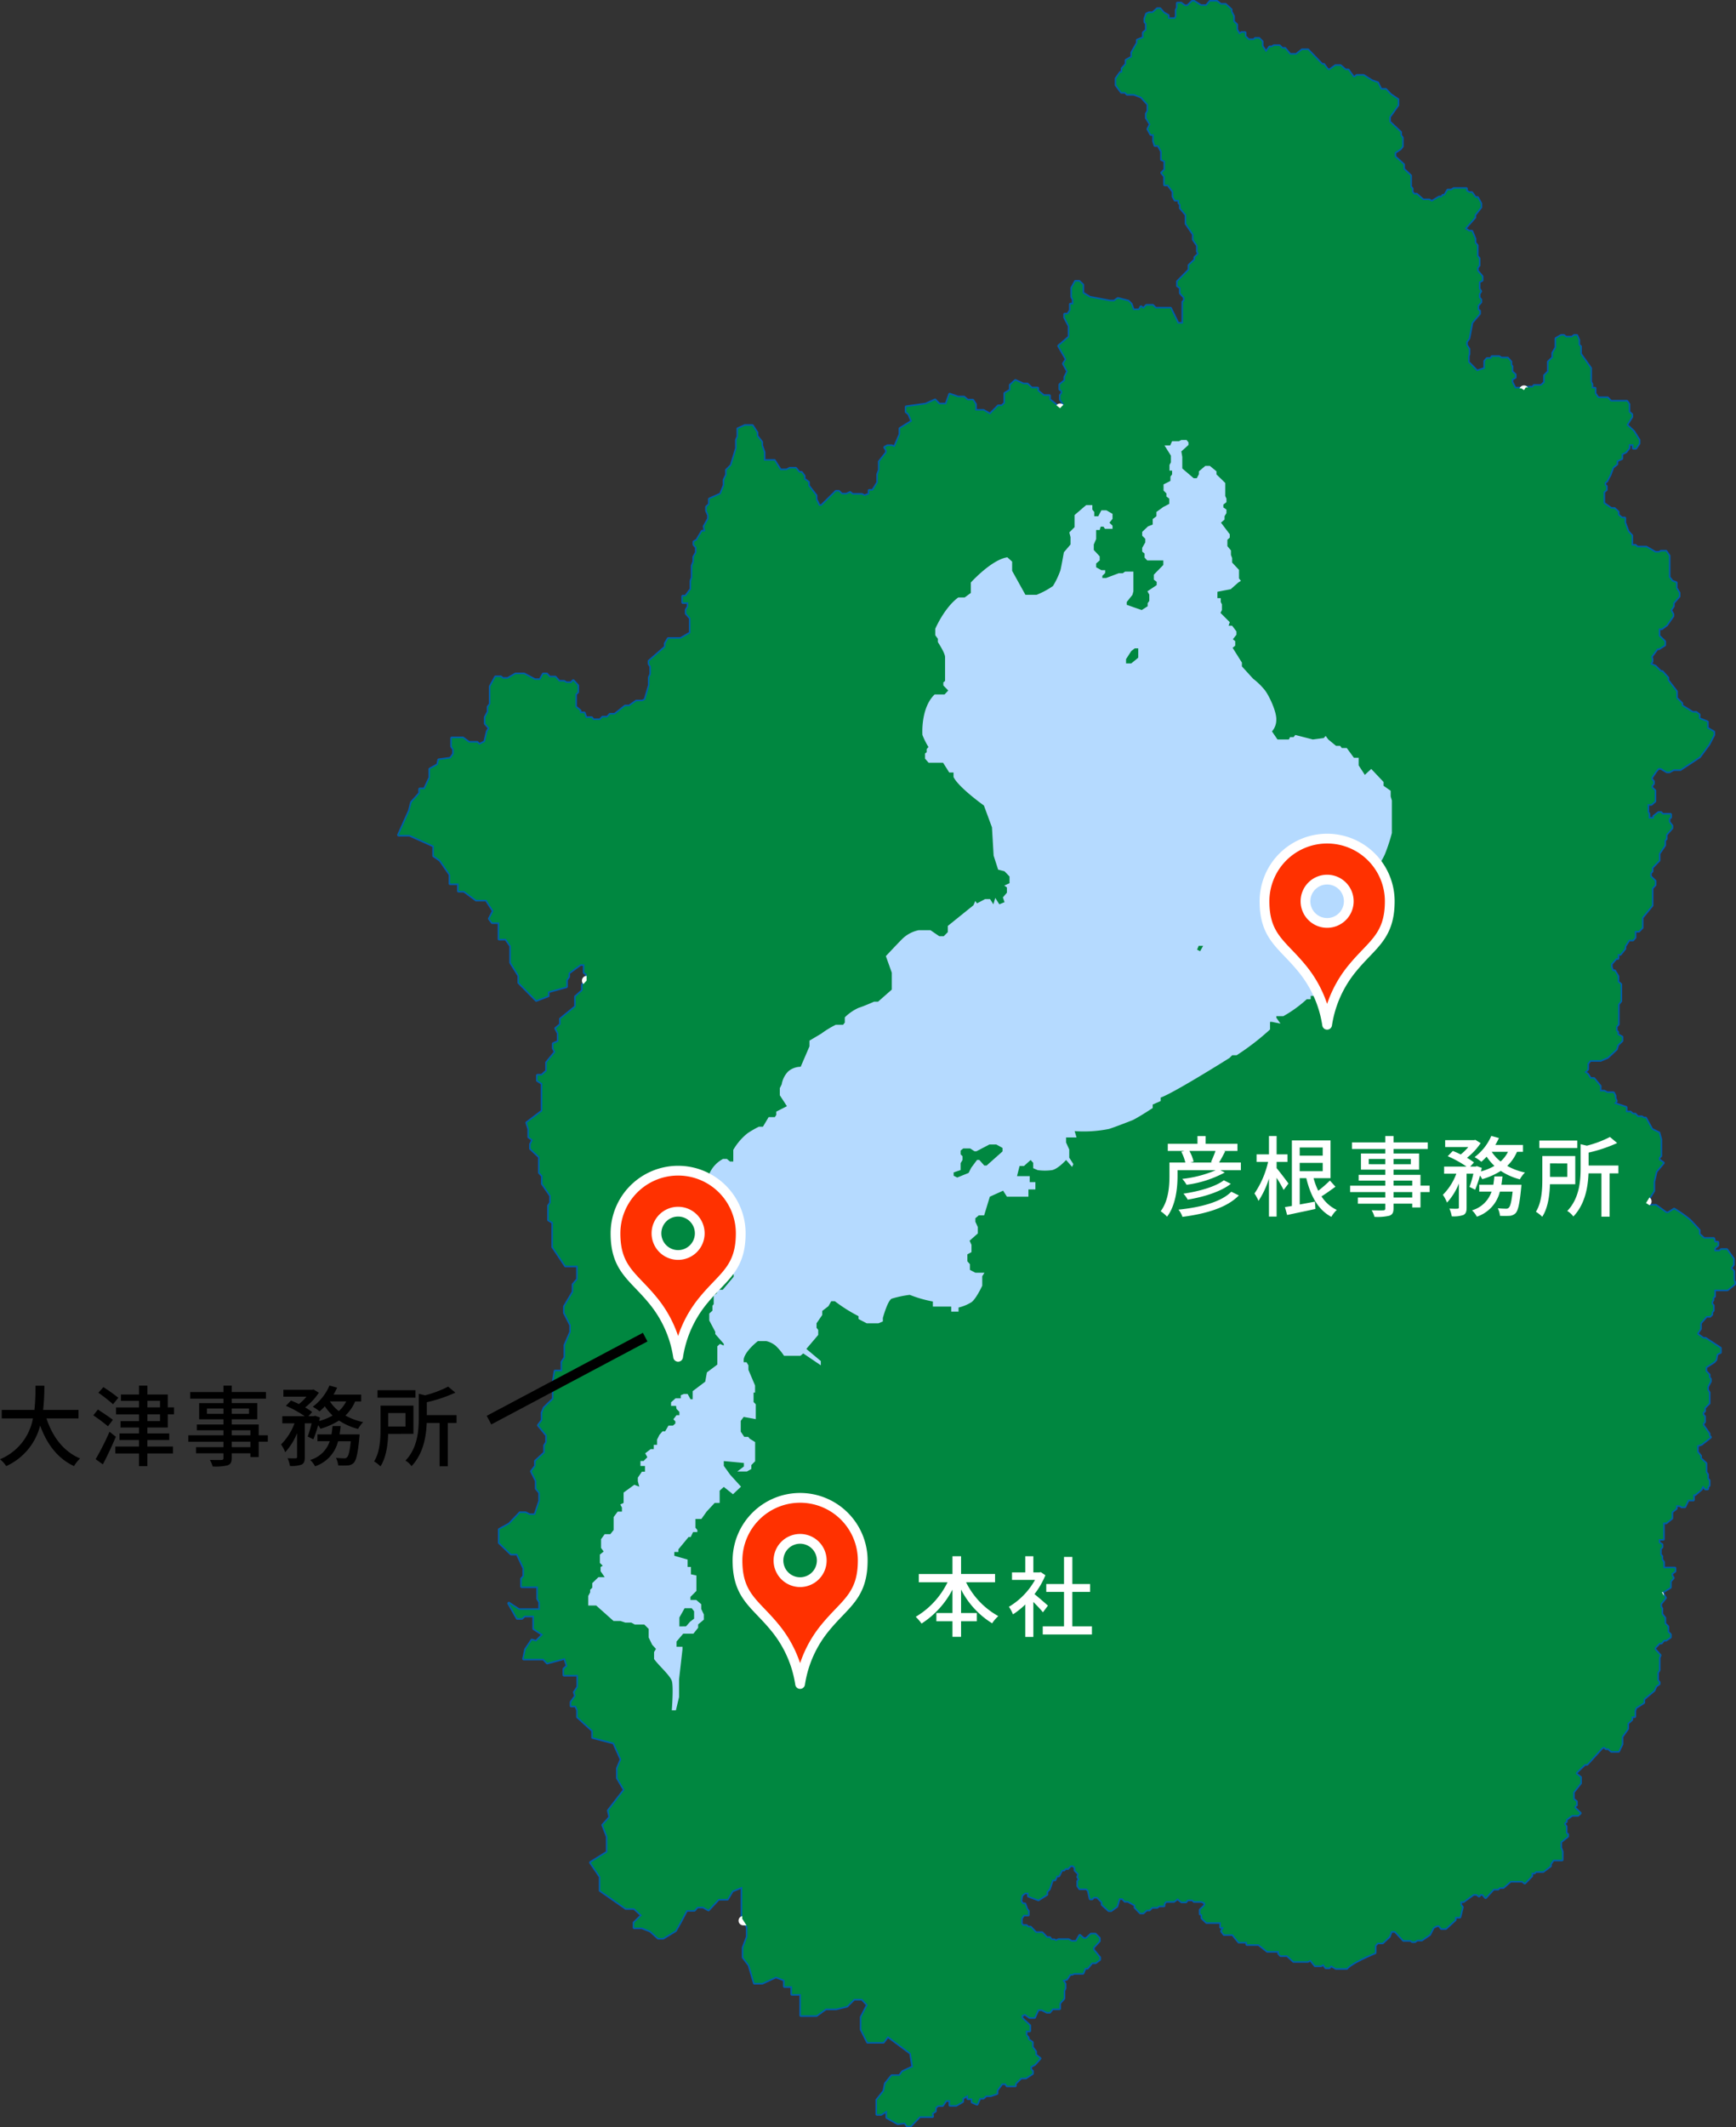 <svg height="435.642" viewBox="0 0 355.747 435.642" width="355.747" xmlns="http://www.w3.org/2000/svg"><rect x="0" y="0" width="355.747" height="435.642" fill="#333333" stroke="none"/><g fill="#008740"><path d="m351.446 522.846-2.206-1.218v-1.446l-1.218.761h-.837v-2.883l1.446-1.831.3-1.525 1.294-1.6h1.6l.609-.837 2.131-.989-.457-2.816-4.718-3.5-.913 1.218h-3.2l-1.293-2.587v-2.511l1.293-2.511-1.142-1.218h-1.674l-1.446 1.446-2.207.533h-2.13l-1.9 1.37h-3.194v-4.338h-1.824v-1.6h-1.522v-1.294l-1.75-.685-2.816 1.294h-1.6l-1.065-3.653-1.217-1.6v-1.979l.837-2.207v-2.054l-1.065-1.674v-6.544l-2.055.837-.989 1.674h-1.826l-2.055 2.206-1.065-.609h-1.218l-.609.685h-1.6l-1.294 2.435-.989 1.75-2.511 1.522h-.989l-1.6-1.445-1.75-.685h-1.579v-.989l1.579-1.522-1.579-1.446h-1.693l-5.25-3.652v-2.809l-1.979-2.9 3.424-2.121v-3.2l-.913-2.359 1.445-1.6-.3-1.37 3.272-4.236-1.421-2.435v-1.978l.761-1.826-1.522-3.4-4.312-1.116v-1.37l-3.095-2.813v-1.434l-.406-.847h-.913v-.739l.913-1.268-.254-.76.71-1.065v-2.483h-2.841v-1.218l.66-.606-.507-1.626-3.6.964-.76-.811h-4.058l.406-1.928 1.268-1.877.862.254 1.42-1.421-1.877-1.218v-2.638h-1.928l-.558.508h-.913l-1.725-3.044 2.029 1.319h4.312v-1.572l-.406-.71v-2.486h-3.3v-1.573l.457-.507v-1.674l-1.37-2.942h-1.268l-2.384-2.283v-2.689l2.029-1.116 2.181-2.283h1.116l.811.406h1.167l.964-2.84v-1.725l-.71-.862v-1.572l-.964-1.928.812-1.065v-1.015l1.877-1.725v-1.471l.406-.659v-1.467l-1.674-2.029.76-1.014v-1.527l.406-1.014 1.877-1.826v-3.552l.355-2.13h1.42v-1.877l.609-.913v-2.536l1.167-2.689v-1.471l-1.268-2.486v-1.268l1.775-2.993v-1.522l.913-1.065v-2.788h-2.486l-2.587-3.858v-5.022l-.863-.507v-2.892l.406-.609v-1.471l-1.674-2.435v-1.623l-.609-.66v-3.2l-1.826-1.725v-.862l.457-.913-.811-.609v-1.623l-.406-1.268 3.145-2.384v-5.682l-.964-.609v-1.014h.862l1.014-.913v-1.721l1.775-2.181-.406-.771v-.9l1.014-.457v-1.725l-.507-.964.964-.811v-1.116l3.094-2.521v-2.044l1.421-1.268v-1.167l.811-.862v-1.37l-.457-.3v-1.674h-.811l-2.435 1.775v.756l-.457.66v1.37l-3.754 1.039v.838l-2.384.913-3.552-3.6v-1.42l-1.674-2.689v-3.4l-1.014-1.442h-1.37v-3.377h-1.421l-.558-.76.812-1.578-1.471-2.278h-2.08l-2.486-1.826h-1.116v-1.522h-1.725v-1.828l-2.03-2.942-1.319-.913v-2.029l-4.971-2.232h-2.232l2.232-4.971.42-1.691 1.686-1.881v-.843h.973l1.1-2.334v-1.751l1.621-.908.195-.972 2.4-.324.648-.908v-.973l-.389-.584v-1.686h2.27l1.225.908h1.692l.438.438 1.167-.584.487-2.091.437-.73-.827-.938v-1.3l.584-1.07v-1.021l.438-.584v-3.6l1.07-1.945h1.021l.438.34h1.021l1.605-.924h1.751l2.189 1.168h1.119l.632-1.168h.681l.584.633h1.167l.778.875h1.021l.486.292h1.021l.389-.438.876.973v1.308l-.438.438v2.626l.924.778v.487h.876l.34.973h1.167l.34.438h1.41l.535-.535h.973l.535-.584h.973l2.14-1.7h.827l1.459-1.021h1.226l.584-.292.875-2.967v-1.6l.292-.681v-1.592l-.34-.548v-.535l3.323-2.9v-.714l.584-.973h2.529l2.01-1.168v-3.047l-.843-.973v-.713l.389-.649v-.908h-1.1v-1.215h.584l1.1-1.464v-1.666l.259-.714v-2.4l.324-.866v-.95l.519-.908v-1.1l-.486-.549v-.537l.584-.34 1.07-1.8h.632l-.189-1.031.875-1.556v-.776l-.389-.877v-.778l.584-.535v-1.07l2.286-1.021.729-1.8v-1.117l.487-1.021v-.973l.973-.973 1.07-3.5v-1.7l.292-.681v-1.605l1.41-.633h1.508l.924 1.41v.681l.973 1.265v.681l.486 1.411v1.7h2.14l1.216 1.945h1.313l.633-.34h1.216l.681.832h.486l.535.725v.632l.876.633v.729l1.556 1.994v.778l.633 1.313h.535l2.966-2.918h.535l.633.584h.972l.729-.34.487.389h1.9l.584.292.973-.389v-.729h.729l1.021-1.654v-1.653l.34-.924v-1.7l1.459-1.848v-.535l-.34-.535.535-.292h.827l.633.243 1.119-2.626v-1.167l2.432-1.508-.633-1.508-.535-.438v-.972l3.988-.56 1.9-.85.827.85h1.459l.729-2.018 1.7.584h1.203l.729.632h1.07l.529.8v1.289h1.659l1.362.778 1.7-1.7h.73l.632-.584v-1.994l1.119-.681v-1.021l1.021-.924 1.605.729h.827l.876.827h1.216v.535l1.265 1.021h1.167v.778l2.189 1.751.778-.8-.681-1v-.827l.34-.438v-.486l-.438-.34v-.924l1.021-.827v-.729l.573-1.168-.864-1.58.584-.9-1.557-2.724 2.14-1.848v-2.237l-.917-1.759v-.633h.621l.546-.827v-1.216h.584v-.972l-.292-.584v-1.8l.73-1.313h.729l.73.681v1.679l1.459.9 4.134.778h.876l.778-.535 2.091.535.584.584.438 1.216h1.265l.34-.632.487.389.632-.681h1.28l.568.584h3.064l1.508 3.093h1.07v-4.406l.292-.243v-.714l-.81-.875v-1.07l-.584-.422v-.859l2.367-2.383v-.94l1.2-1.135v-.487l.778-.746-.259-.486v-1.2l-.843-1.232v-1.07l-1.491-2.2v-1.818l-1.167-1.361v-.746l-.292-.324v-.584h-.816l-.383-.713v-1.005l-1.054-1.411h-.681v-1.7l-.584-.729.632-.632v-1.8l-.681-.292v-1.653l-.681-1.265h-.681l-.259-.859v-1.394h-.584l-.584-1.07.487-.973-.811-1.329v-.811l.324-.584v-1.361l-1.361-1.524-1.524-.584h-1.394l-.405-.406h-.762l-1.07-1.442v-1.33l.875-1.232h.357v-.81l.811-.908v-.778l1.167-.649v-.911l1.135-2.01v-.551l1.232-.487v-1.042l.616-.519v-1.357l-.292-.357v-.648l.324-.94.486-.227h.761l.957-.843h.518l.778.875.876.487v.68h1.453l.265-.454v-1.329l.227-.454v-.94h.713l.746.551h.616l.94-.908h.389l1.394.876h1.135l.746-.876h1.394l.778.616h.972l1.135 1.038v.422l.486.94v1.1l.648.616v1.038l.584.956.487-.339h.648v.746l.746.746h1.1l.292-.292h.746l.616.616v.94l.843 1.232.746-1.037h.458l.418-.259h1.1l.551.551h.584l1.038 1.232h1.3l1.2-.94h1.167l2.885 2.983h.357l.843 1.1h.422l1.167-.843h1.005l1.005.876h.568l1.054 1.459h.357l.357-.324h1.394l1.686 1.07 1.2.421.648 1.362h1.005l.973 1.038 1.491 1.005v1.135l-1.719 2.4v1.038l2.27 2.14v.616l.357.519v1.719l-.389.518-1.135.746v.875l1.783 1.621v.908l1.427 1.362v2.27l.324.389v.681l.389.487h.551l1.329 1.167h1.265l.519.324 1.524-.908h.513l.265-.357h.357l.648-1.07h.714l.533-.325h2.514v.487l.584.356h.542l.723 1.006h.454l.648 1.2v.746l-1.232 1.557v.519l-2.043 2.3.876.584h.574l.626 1.523v.811l.454.551v2.172l.389.487v1.394l-.357.454v.681l.972 1.167v.746l-.616.324v1.394l.324.551-.324.5v.794l.356.454v.454l-.616.713v.876l.356.259v.519l-1.566 1.816-.606 3.243-.519.713v.681l.519.811v1.037l-.132.422v1.232l1.818 1.848 1.621-.551v-1.491l.443-.519h.854l.162-.389h1.459l.422.292h1.3l.648.746v.649l.217.292v1.07l.658.584v.551l-.658.389v.616l.658 1.265h1.3l.552.357.359-.551h1.457l.259-.356h1.451l.713-.649v-1.428l.778-.778v-2.011l.908-.875v-.94l.649-1.1v-1.848l1.037-.616h.519l.454.357h1.242l.475-.357h.487l.39.874v1.039l.355.324v1.524l2.075 2.918v2.821l.259.454v.843h.648v1.07l.649.908h1.945l.681.713h3.275l.389.559v1.613l.584.487v.486l-1.038 1.653 1.427 1.329 1.1 1.751v.713l-.648.94h-.454v-.778h-.94v.746l-.649.811-.843.422v.94l-1.005.454v.681l-.81.648-.584 1.557-.648 1.247-.422.342v.551l.292.227v.681l-.519.454v2.335l1.557 1.1h.648l.746.667v.632l.778.646h.584v.916l.681 1.841.746.81v2.043h.778l.389.357h1.848l1.848 1.07h.778l.422-.227h.973l.616.908v4.377l.649.843.81.292v1.1l.584.971v.7l-1.167 1.345v.648l-.552.843.454.843v.357l-1.265 1.816-1.005.746h-.584v1.524l1.167 1.135v.713l-1.135.714h-.357l-1.232 1.653.13.519v.486l-.357.551 1.07.451 1.095 1.105h.316l1.118 1.24v.51l1.775 2.31v1.346l1.094 1.086v.462l2.238 1.41h.729l.584.438v.827l1.678.657v1.289l1.313.754v.608l-1 1.921-1.9 2.553-3.915 2.578h-1.386l-.851.462h-.511l-1.191-.705h-.584l-.511.608-.875 1.289v.414l.365.413v.438l-.34.365v.487l.632.584v2.164l-.705.608h-.741v1.629l.218.365v.948h1.07v-.437l.973-.754h.462l.316.365h1.629v.559l-.316.195v.778l.584.778v.462l-1.167 1.338v.851l-.316.316v1.027l-1.143 1.678v1.387l-1.435 1.508v.729l-.34.34v.754l.949.924v.8l-.608.657v3.523l-2.042 2.5v2.067l-.657.68h-.8v1.338l-.414.462h-.8l-.851 1.313v.487l-.924 1.143h-.511v.851h-.365l-1 1.143v.681l.292.778h.414l.656 1.094v1.143l.584.511v3.409l-.511.633v4.109l-.414.462v.876l.292.292v.535l.876.462v.754l-.868.835-.259.876-1.816 1.686-1.394.584h-2.14l-.551.681v1.167l-.616.616.616.422.584.908h.72l1.258 1.524v1.07h.843l.648.324h1.265l.292.616v.454l.259.584-.389.518 2.4.8v.981h.908l.486.422h.487l.519.551h.843l.383.259h.4l1.265 2.3 1.459.714.357 1.329v3.339l-.357.377v.471l.876.611-1.469 1.758-.486 2.108v1.848l-1.557 2.5.811.519h1.2l2.108 1.523h.454l1.2-.746a24.907 24.907 0 0 1 3.113 2.173c.746.746 1.978 2.107 1.978 2.107v.811l1.005.908h1.986l.219.778h.606v.584l-.671.551v.681h1.07l.357-.324h1.1l1.329 1.881v1.167l-.551.746.632.633v1.9l.178.292v.389l-1.459 1.167h-2.659v1.362l-.324.227v.519l-.227.357v.486l.292.324v.973l-.292.357v.454l-.356.357h-.714l-1.265 1.427v1.167l-.584.843v.324l1.2.843h.454l3.016 1.978v.843l-.681.324-.227 1.167-.356.422-1.719 1.1v.876l.681.713v.552l.259.324v.454l-.584 1.1v.681l.324.519v2.172l-.94.94v.681l-.324.227v.551l.324.357v1.07l-.292.292v.422l1.232 1.751v.389l.259.292-1.816 1.427-.843.259v1.361l.649.811v.519l1.1 1.005v1.805l.324.454v.875l.324.357v1.005l-.292.259v.422h-.389l-.584-.648-.324.746-1.265 1.07h-.357v1.1h-1.07l-.681 1.395h-.605l-.357-.259h-.81v.616l-.908.714v1.3l-1.135.908h-.59v3.372h-.908v.746l.616.389v.486l-.325.389v1.2l.292.324v.681l.357.486v1.264h2.334v.6l-.648.442v.486l.292.454-.584.681v1.232l-1.686 1.037.681 1.135-.973 1.2v.648l.227.357v1.135l.616.778v1.164l.616.616v1.1l.519.519v.518l-.875.584h-.451l-.486.584h-.389l-.972 1v.357l1.07 1.2-.194.486v2.536l-.325.519v1.557l.325.454v.292l-.649.454-.389.876-2.114 1.783v.713l-1.615 1.038-.227.616v1.2h-.616v.648l-.843.746v1.104l-1.167 1.653v1.524l-.681 1.427h-1.428l-.616-.551h-.518l-.227-.292h-.357l-.356.259-2.951 3.243h-.454l-1.783 1.718v.324l.876.681v1.168l-1.461 1.846v1.459l.616.486v.681l-.324.227v.389l1.1 1.07-.422.389h-1.223l-1.21.875v.454l-.357.259v.357l.324.389v1.427l.324.195v.389l-1.427 1.135v1.2l.3.843v1.621h-1.793l-.616.843v.422l-1.459 1.1h-1.524l-.259.292h-.584v.648l-1.394 1.427-.519-.389h-2.4l-1.492 1.3h-.778l-.292.324h-.94l-1.6 1.751-.6-.681h-.486l-.259.356-.486-.356h-.65l-2.073 1.491h-.616v.746l.359.454-.489 1.978h-.972v.584l-1.913 1.751h-.875l-.422-.584h-.522l-.746.389-.746 1.459-1.621 1.1h-.94l-.454.325h-.486l-.389-.259h-1.427l-1.719-1.848h-.843l-.389 1.1-1.362 1.264h-1.038l-.519.584v1.459s-4.9 2.01-5.771 3.178h-2.2l-1.038-.584-.356.454h-.681l-.552-.713-.454.292h-1.2l-.94-1.167-.584.292h-2.886l-1.3-1.2h-1.359l-.357-.389v-.486h-2.367l-1.783-1.394h-2.4v-.487h-1.654l-1.265-1.556h-1.751l-.486-.648.421-.811h-.616v-1.005h-2.918l-.908-.875v-.714l-.357-.129v-.811l.94-.908v-.551l-.681-.325h-1.557l-.324-.324h-1.037l-.324.421h-.876l-.811-.681-.778.584h-1.654l-.389.486v.422h-1.005l-.389.292h-1.034l-.552.551h-.584l-.681.616h-.551l-1.07-1.1v-.486l-1.459-.81h-.643l-.487-.552h-.713l-.486 1.621-1.168.843h-.454l-1.329-1.2v-.521l-1.038-1.037h-.778l-.292.356h-.357l-.389-1.718-.422-.357h-1.361l-.357-.551v-.94l.324-.357-.324-.519.195-.616-.746-.746v-.584l-.454-.422h-.519l-.546.584h-.524l-.292.325h-.454l-.616 1.2h-.422l-.357.811h-.519l-.648 1.913-.519.519v.584l-1.686 1.07-2.01-.746v-.681h-.752l-.681.551-.195 1.232.422.551h.422l.422 1.135.259.292v.778h-.94l-.486.746v1.07l.324.422h.746l.324.324h.519l1.1 1.135h1.265l.973 1.005h.584l.357.454h.584l.339.227.569-.259h2.043l.584.357h1.005l.713-1.232.746.648h.584l.973-.908h.843l.81.81v.551l-1.232 1.329v.486l1.3 1.589v.389l-.81.616h-.746l-.94 1.135h-.486l-.422 1.038h-1.848l-.324.194h-.454l-.71 1.038-.846.227.486.746v.908l-.227.454v1.6l-.875.991v1.1h-1.427l-.584.714h-.551l-1.037-.519h-.811l-.713 1.589h-.973l-.973-.681-.681.292v.584l1.621 1.524v1.037h-.745v.94l.421.487v.389l.844.584v.973l.68.908v.681l.908.713-1.07 1.2-.843.454v.616l.357.357v.454l-1.329.875h-.973l-1.2 1.167v.454h-1.655l-.292-.454h-.778l-1.038 1.394v.648l-1.265.422h-.94l-.584.519h-.713l-.552 1.232-.972-.422v-.713h-.876v-.714l-1.135.649v.68l-1.3.746h-1.232v-.996h-.843l-.714 1.037h-.94l-.551.454v.713l-.681.421.1.681h-2.626l-1.848 1.913h-.681l-.486-.649z" stroke="#005dab" stroke-linecap="round" stroke-linejoin="round" stroke-width=".642" transform="translate(-167.467 -87.996)"/><path d="m366.843 733.521h1.557l.486-.535h2.042l3.891.876-1.119-1.216.925-.292 1.216 1.118 1.41.827 1.119.292 1.119 1.07-.973.973 1.459 1.264v1.021l1.7 1.848v1.265l.632.875v1.167l.487.535h.875v.438h.633l.632-.778h1.848v-1.021l1.021-.729h2.334v-.827h-1.265v-1.411l.438-.292v-.778l1.9-.438.584-.535h1.119v.535h.875v.535l-.924.584h.778l-.389 1.313h2.99l.415.389h1.07l.633-2.14h.681v-1.167l-.973-1.313.438-.487v-.924h.681l.633 1.313h.584l.632-1.362v-1.114l1.119-1.653a29.876 29.876 0 0 0 -2.772-3.015v-1.216l-2.14-1.945h-1.994l-4.377-2.529v-.681l.535-.437v-.487l-.973-.584v-.535l-.535-.389v-.486l.681-.584-.389-.486v-.827l.924-1.026-.34-.871h.973l-4.815-3.308 1.6-2.383-2.383-1.459v-1.07l2.237-2.432v-.925h-1.021l-.681-.827v-1.167l-1.216-1.119-.486.438h-.876l-1.7-.778-.535-.729v-2.578l-1.167-1.57" stroke="#fff" stroke-dasharray="2.569 3.854" stroke-linecap="round" stroke-linejoin="round" stroke-width="1.927" transform="translate(-226.988 -395.763)"/><path d="m517.824 256.817v1.362l-.486.486v1.7l-.374.681v1.167l.861.535v.875l-.43.778h-.98l-.584 3.453h-.531v2.146l-.341.433v.486l.632.389v2.578l.34.535v2.821l-.535.829v.631l.292.446v.72l-1.556.875v1.167l.292.259v.422l-.843.681v.908l.292.324v.519l-1.135.811v.843l-.389.227v.713l.648.626v.541h1.2l.324.292h1.362l1.994 1.005" stroke="#fff" stroke-dasharray="2.569 3.854" stroke-linecap="round" stroke-linejoin="round" stroke-width="1.927" transform="translate(-300.589 -173.231)"/><path d="m327.094 493.4 1.5 1.056h.973l1.23-.528h1.688l1.1-1.158h4.021l2.075 1.686h.713l1.232 1.167h.908l.973.908h1.3l.519.778-.648.81v1.071l1.621 1.751v1.038h2.27l1.038-.584v1.816l1.038.973h2.075l.843.778h.843l1.038-1.3h2.4v-1.492l1.038-1.427h1.556v-.778l1.945-2.853 2.4-.324v-.843h1.362l2.4 1.167h2.27l2.594 1.3h2.73v.778l1.42 1.686h.973l1.135 1.556" stroke="#fff" stroke-dasharray="2.569 3.854" stroke-linecap="round" stroke-linejoin="round" stroke-width="1.927" transform="translate(-206.881 -292.586)"/><path d="m688.1 249.337v2.529l-.227.632v.681l.586.438v1.265l.338.584v.632l-.462.584v1.605l-1.581 1.265v1.556l.34.681-.34 3.794-.827 1.021v1.119l-.729.681-.73.584v1.021l.292.535-.292.438v.632l.34.486v.632l-.632 1.167-.632.392v.824l1.459 2.286v.827l-2.043 2.432v1.07l2.335.681v.584l1.021.584h1.021v.584l-.535.681v1.119l1.216.924v1.265h.778l1.119 1.753v1.409l-.389.486v.7l2.286 2.751v.729l.393.438v.681l.969.875v.535l-.969 1.945.337.875v1.9l1.216.973v.939l.924 1.069v1.154l-.409.439v1.41l-.758 1.216v1.7l-1.6 1.994h-1.848l-3.015-.973h-1.122l-1.41-1.313-1.556.827v1.216l-.389.535v1.508l.924.827v1.167l.486.681v2.578l.438 1.167v1.119l.34.486v.486l-1.508 3.4v1.07l.195.778h-.535l-1.41 1.41-.34 2.282-.919.538v.973l-.2.778v3.161l-.292 1.07-1.216.535-.438-.438h-1.216v.438l-.23.632-1.959.778-.942-.973v-1.119l-1.344-1.265v-1.508h-.875l-2.48.924v-.924l-.73-1.021-7.3 1.994" stroke="#fff" stroke-dasharray="2.569 3.854" stroke-linecap="round" stroke-linejoin="round" stroke-width="1.927" transform="translate(-375.8 -169.447)"/><path d="m641.442 476.353h1.945v.875h.681v1.022l.389.438v.632h.681l.486-.292h1.265v.405h.827v-1.333h4.284v-.211h2.651v-1.248h.268v-.851h.973l1.192 1.289h.413l.413-.973h.341l.559.948h.413l1.216-1.422.292.326v1.7l.341.413v.438l.9.559h2.067v.357h.413v.251h.875l1.654 2.067v1.727h.584v2.03h.486v.267h.632v.292h.511v-.535l.948-1.07v-1.337l-.316-.267v-.85l.516-.438v-.711l1.017-.456-1.017-1.435v-1.727h1.017v1.046l.875.608v.948l.584 1.016h.924l.584.468h1.6l1.362 1.508h.973l.973 2.383v1.435l.559.511v1.216l.34.413h1.727l.94-1.111v-.389l2.27-1.329v-.486h.918l.411-.292h1.038l2.108-2.3h.422l.519-.486.454.778h.648l.519.875 2.01-1.427h2.213" stroke="#fff" stroke-dasharray="2.569 3.854" stroke-linecap="round" stroke-linejoin="round" stroke-width="1.927" transform="translate(-365.893 -283.92)"/><path d="m674.043 502.677v2.659h-.875l-.421-.422h-1.2l-2.562 2.432h-1.07l-.908-.908-.422.324h-1.491l-1.114-1.005h-1.452l-.32-.227h-.715v.875h-1.263l-1.068.94v.746l-2.272 2.14h-.875l-.324.357v.486h-.746l-.648-.616h-.486l-1.427 1.848v2.3l-.875 1.038v.519h-.746v-.389l-1.589 1.232v.762l-1.513.73h-1.276l-.811-.973-1.135 1.621-.811-.551-1.167 2.01v.681l-.648.843v.422l2.01 1.232-1.167 1.65h-.486l-.195-.321h-.551v.321h-.713v-.807l-2.043-1.265h-.875l-.908.811-.6-.6-.482.6v1.492l-.989-.843h-.714v1.654l.422.259v.649l.567.551v.386l-.567.359v.551l-.422.389-.346-.324h-1.146l-.973 1.135-1.232-1.2-1.524 2.594" stroke="#fff" stroke-dasharray="2.569 3.854" stroke-linecap="round" stroke-linejoin="round" stroke-width="1.927" transform="translate(-359.537 -297.598)"/><path d="m627.093 570.217v-2.038l-.391-1.2h-.527v.551h-.438l-.778-.519h-.648l-.184.519h-.595v-.681l-1.783-.908v-2.01l-.648-.616 1.038-1.292v-1.755l-2.139-1.557h-1.07l-2.659-2.14-1.686-.746-1.491 2.367.811.681-.551 1.491v1.658l-1.038-.471-1.2 1.666v1.1l-1.265 1.751 1.07 1.038v1.848h.681v.94l.843.32 1.913.847v1.07l.357.422v1.265l-.357.227v.584l1.686 1.1.778-.746 1.362.973 1.07-1.232v-1.224h-.616l-1.332-1.5.616-.519v-.481l-1.2-1.589v-.875l-.389-.357v-.94h.357v-.875l2.01 1.686 3.437 1.167 1.989-.1.151.357h.875z" stroke="#fff" stroke-dasharray="2.569 3.854" stroke-linecap="round" stroke-linejoin="round" stroke-width="1.927" transform="translate(-349.911 -324.483)"/><path d="m644.745 565.338 1.821.88h1.1l.227.389h.584l1.168 1.005h1.978v1.719h3.277l.324.227h.714l1.005-1.005h.519l.519-.454-.487-.843v-.94l-.648-.518v-.908l1.135-.81v-.746l-.454-.389v-.811h-.843v-.713l-.746-.551.778-.778h.713v-.422l-1.913-.227-2.3-2.3s-.908-2.6-1.459-3.669-6.842-7.3-6.842-7.3" stroke="#fff" stroke-dasharray="2.569 3.854" stroke-linecap="round" stroke-linejoin="round" stroke-width="1.927" transform="translate(-367.564 -319.604)"/><path d="m671.527 583.864.973.875v1.524l.259.324v.94l.324.422v.551l.616.227v.454l-.357.227v1.718l.681.551h1.556l.811 1.1h.875l.292.324 1.07 1.038v.648l.292.422v.551l1.07 1.167h3.078l.359.292h1.394l.227.292h.507l.292-.324h.594v.908l1.492.9v.654l.908.519-.227.616v.357l.843 1.005v1.167l.648.906h.551v.423h.584v1.265h1.07l1.135.94v.584h1.491l.422.513h.875l.324.46h.519l1.621-2.691h.551l1.135.875h.519l.843-.616h.681l1.394-1.617h.779l2.2-.491 1.589-1.718h.94l.94-1.265v-.713l1.1-1.172v-1.616l-1.492-1.1h-.519v-.875l-.94-.94h-.519v-.551l-.875-.389v-1.038l-1.719-2.3v-1.232l-.422-.227v-.681l.648-.195v-.552l-.939-.778v-.551l.68-.551v-.681l-.357-.195v-.681l.454-.486v-.746l1.038-1.135v-.396h.595l.259-.32h1.005l1.135-.811h.551v-.713l.292-.259v-1.654h.875l1.556 1.135h.551v.713l1.556 1.362h.681l.616.843h2.52" stroke="#fff" stroke-dasharray="2.569 3.854" stroke-linecap="round" stroke-linejoin="round" stroke-width="1.927" transform="translate(-381.111 -335.369)"/><path d="m530.257 559.04 2.659 1.3h4.815l1.508.713 1.41 2.128h3.4l1.313.471h4.863l1.8 1.1a30.89 30.89 0 0 0 3.21 3.794c.875.633 4.474 1.751 5.69 2.529a5.705 5.705 0 0 1 2.14 4.523v5.2l1.751 3.8h.876l.437.778h-.924l.681 1.751v3.988h1.614l.243-.632h.827l.486 1.021v.827l.535.34h.437v-.486l.681-1.07.924.681 1.119.535.438.34.584-.389.778.778h.535l.827-1.361.778-.487v-2.14l-.827-.681-.438-.632v-1.362h.876l.389.438.389-.875 1.133.048.375.438.681-.195.681.535-.292.486v.778l1.362 1.021.875.389h.876l.438-.583v-1.459h.659l.946 1.167h.681v-.632l1.945-2.091 2.091 1.313h.972l.535.243h.924l1.119.876h1.556l1.216.632h2.675l.341-.437h.632l.568-.584h.794l1.654-1.119h1.8l.535-.389h.486l1.945 2.189.972.438.341.973h.438l.438-.249h.527l2.042 2.1v.875l-.439.34v.973l-.365.535v1.07h1.339l.924.778h.589v-1.319h1.016v-1.221l1.41-.632 1.476.389" stroke="#fff" stroke-dasharray="2.569 3.854" stroke-linecap="round" stroke-linejoin="round" stroke-width="1.927" transform="translate(-309.65 -326.109)"/><path d="m592.542 579.337v-.851l-.41-.519.811-1.005v-1.816h1.038l.843.811v.648h.849l.48-.259h.454l.811-1.427h.519l1.329 1.167h.422l2.27 1.491" stroke="#fff" stroke-dasharray="2.569 3.854" stroke-linecap="round" stroke-linejoin="round" stroke-width="1.927" transform="translate(-340.95 -334.141)"/><path d="m519.024 572.557v1.6h-1.1l.551 1.119h1.825l.438 3.113 2.286-.251.243 2 4.572-.778.243 2.189 2.091-.34.73 3.55h1.508v.924l-1.994 1.021 3.745 4.961v2.635l2.432.973h1.7l.535.389h.535l1.6 1.508h.875v1.021l1.41 1.021h.73l.535.243h.535l1.7 1.6v1.119l.632.438-.584 1.362v.486l.584.292 1.508 1.8.875.438h1.057v2.14h-1.2l-1.362.973-.729 1.265-1.654.778v.973l-.292.584v.73l.292.486v1.021h-2.076v2.48h-.632l-1.468-1.12h-.875l-.438-.632-.292.681-.681-.681h-.778v-.632l-.778-.584h-.681l-.729-.292v.924h-2.074v.973l.226.777v.585h-2.626l-.583-.585-2.967 1.9v.632l.827 1.07v.535l-.584.243v.875l2.967 2.189v.535l1.021.827h.535l.389.357h.8v.486l.209.486v2.01l2.01 1.556v.648l1.524 1.491v.389l-1.07 1.2 1.556 1.686v.519h-1.621l-.422 1.492-.746.811h1.07l2.5 2.821v1.408l-.794.438h-.827v.682l.243.485v1.119l.924 1.508v1.313l.34.486.924 2.578v1.217l.632 1.167h.435l.392-.3h1.508v-.871h1.048l.605 1.6v.778l.584 1.167h.827l.584 1.021v.729l.535.535v.924h.632v-.973l.292-.584v-.73h.924l.924 1.994 1.362-1.216v-2.567h1.117l.778.584h.681l.584-.341.778.924h.924l1.789-.729-.719-1.216 2.967-2.48h.632l.535-.243h.632l1.313-1.41h.875l.73-.827h1.021v-.729l-.584-.827-.778.924h-.693v-1.02l-.522-.292.195-1.41h.875v-1.556l-.548-.728v-3.164l.6-.535v-.925h-.6v-.632l3.514-2.724h3.745v-1.41h3.161l.632.632h1.556v-.681h.951l2.575 1.9h.607l.681 1.009v.888h.924l.681.681v.729h1.459l.73-.827h.632v-.778h.438v-.875h.875l.535 1.7v.827h1.654l.438-.438h.632l.438.438h.611l.556-.226h.973l.486.226.486-.226h.973l.681.275 1.216 1.362v.778h1.119v.827h.778l.632 1.41v.891l.827.616.875-.973h.535v.73l.681.729h1.07l.84.973v1.751l1.689.632h2.194l.967 1.459v.584h1.119l1.021 1.41v1.945l.584.389h.584l.486.924v1.313l1.216 1.459v.584l1.459-1.021h.729l2.237-2.237h3.55l.632.632v2.334h3.5l.666.632 1.425-.875 2.14-.584.243-1.362 1.556-.486 2.48 1.7v.827h1.994l1.41 1.41h2.069l.7-.875h1.362l1.7-1.848" stroke="#fff" stroke-dasharray="2.569 3.854" stroke-linecap="round" stroke-linejoin="round" stroke-width="1.927" transform="translate(-303.411 -332.947)"/><path d="m647.232 750.6v1.9l1.362 1.747-.681 1.122v.681l.681.389-.681 1.216v2.189l-.681.681v1.508l-.389.584v.632l-.778.924v.973l-1.119 1.021h-2.189l-2.529 2.675h-1.216l-1.143-1.459h-.5v-.883h-2.9l-.712-.875h-.681l-.486.535h-1.459l-1.07 1.119v.632l-.827.924h-.634l-.681.632v.533l-1.021.827-1.313-.729-.292.486h-.653v1.416h-.9l-.535.535v.875h-.729l-.438.778v.632h-1.459v.535l-1.751 1.216h-.73l-.243-1.07h-1.215l-.243 1.07h-1.216l-3.307 2.189h-2.432l-.729-.535h-1.167l-.778-.584h-.73l-1.7-1.8h-.729l-.292-.584v-2.043l-.875-.875h-1.512l-1.848.875-.827-1.7v-1.514l1.021-.827-.632-.924.292-.438-1.41-1.459v-1.313h-1.026l-.827.632-1.459-.438v-.924l-1.214-.774h-1.994l.584-1.6h-.827l-.341-.73h-.875l-1.41-1.41h-.973l-.486-.486v-1.216h-.878l-.767-1.167h-1.095l.4-.973v-1.173l.292-.539v-.58l-.694-.535v-.778l.4-.292v-.486l-.973-.486v-.973" stroke="#fff" stroke-dasharray="2.569 3.854" stroke-linecap="round" stroke-linejoin="round" stroke-width="1.927" transform="translate(-336.519 -422.762)"/><path d="m429.908 763.364h.887l1.07-.414-.292 1.313 2.48.535 1.6-1.362h.778v.438h.827l.73 1.654h.535v2.529l1.167 1.994v1.813h-.924l-.778-.354-1.167.827h-2.021v.924l1.246 1.508 1.41.435h.535l.583.878v.535l1.41 1.8v.875l.438.486.438.243v.632h.924l1.216.584h.681l1.508 1.167h1.6l.535-.632h.535v-.827h1.8l.73-.875 2.091-.584v-1.119l-.389-.681.924-1.07-.243-.778.827-1.265v-1.073l.973-.827h1.654l1.119-.813v-.548l1.167-.243h.681l.729.584h.632l1.216-1.313.973.681v.84h1.857l.292.813h.827v1.216l1.556.924 1.07.386v.781h.584l.486-.341h1.167v-1.216h.73v.775l2.091 1.024h.486l.438.729h.681l.486.584v.486l.535.632h1.43v.535h.856l.34-.535h.778v-.681l.584-.438v-.778l1.459-.584v-.584h1.265l.535-.392v-1.164l.827-1.362h1.119l.535-.813h.681v-.84l-.973-.827.973-.535v-.94l-1.119-2.124v-1.751l-.34-.584v-.486l-1.605-2.14v-.631l.486-.292v-1.556h.827v-1.119l-1.021-.584-.73-.973v-.973l1.119-.924 2.383-.292.584-.924h.924l.243-.535h1.211v-2.868l-.827-1.8v-1.16h.584v-1.17l1.119-1.556v-2.626" stroke="#fff" stroke-dasharray="2.569 3.854" stroke-linecap="round" stroke-linejoin="round" stroke-width="1.927" transform="translate(-258.889 -418.48)"/><path d="m533.107 705.514-.632 1.074v.924l-1.556 1.8-1.021.778h-.681l-.924-.535-.924-1.07h-.827v-.685h-.924l-1.994-1.408h-.535v-1.75l-1.216-.293v-.729h-.827v-.632l-1.021-.681h-.825l-1.07-.875h-.632l-.584.535h-1.214l1.119 2.335.438 2.189.584.438v.875l-.438.438v.65h-1.362l-1.021-1.574v-1.118h-2.87l-1.9 1.362v.632l-.729.7h-.778v-.5h-1.119v-1.021h-2.094l-.778-2.091-1.9-.34v-1.9h-.827v-.827l.34-.486v-.681l-2.237-3.356v-.616l-.632-.7.632-.924-1.119-.73h-.973v-2.286l1.362-1.459h.778v-.924l-.34-.438v-1.415l.681-.73-.632-.729v-1.119l.681-.632-.778-.535v-.973l.681-1.119v-.99l-.243-.664-.924-.535v-.486l-.535-.243.535-1.362h.357v-.665l-.746-.778.648-.648v-1.2h.778l.324.389h.519l.746-.389v-.648h1.172l.486-1.135h1.881l.227.422h.746l.486-.422h1.232l1.394 3.891h.746l1.07-1.589h.816l1.908 2.237h.746l1.362-2.14h1l2.659 2.5v.811l.681.324h1.589v1.329l-.584.778v1.232l.94 1.167.746.389h.973l1.005-.843h1.329" stroke="#fff" stroke-dasharray="2.569 3.854" stroke-linecap="round" stroke-linejoin="round" stroke-width="1.927" transform="translate(-293.354 -383.762)"/><path d="m449.945 633.841h1.929l.486.6h1.6l.924 1.265v1.459h1.07l.389.535-.73.875 1.459.924v.827l-.513.827v1.508l1.194 2.626 1.7.584 1.265 1.265h.827l1.313-.535h.827l1.362 1.07h.438l1.8 1.508h1.315l.486.341h.778l.584-.682h.632l.827 2.287v1.508l.584.567h.729v.746l2.01 1.508" stroke="#fff" stroke-dasharray="2.569 3.854" stroke-linecap="round" stroke-linejoin="round" stroke-width="1.927" transform="translate(-269.025 -363.947)"/><path d="m419.58 645.064 2.392 1.815h.947v.973h1.581l1.265 1.168h.924v2.237l-1.021 1.021.73.924 1.118-.973h1.313l.292.73v1.118l1.605 1.9v4.377l-1.129 1.216v.68h.788l1.021 1.119 1.654.535-.292.632v.535l.535.827v1.345l-.243.7v1.167l-.827 1.7v.729l-.632.243h-.924l-.486.389h-.591l-.768 1.9h-1.021v.924l2.87 2.14h.729l.438-.389h.486l2.481 2.967s2.675 4.718 3.258 5.788a37.619 37.619 0 0 0 2.724 4.572 19.765 19.765 0 0 0 3.648 2.724h1.167v-.535a15.033 15.033 0 0 1 2.918-2.286h.876v-1.994h.535v-2.482l1.167-1.653v-2.334l-.292-.584v-2.729a22.923 22.923 0 0 1 7.538 1.848" stroke="#fff" stroke-dasharray="2.569 3.854" stroke-linecap="round" stroke-linejoin="round" stroke-width="1.927" transform="translate(-253.665 -369.624)"/><path d="m407.947 718.181h1.234l3.988 2.647.73-.584 2.237 1.459-.438.827 2.091 1.556.681-.778 1.751 1.167 2.14-.827v-.924l2.091-3.356h.681l.924-.973 1.459.729h.681l1.313-.945" stroke="#fff" stroke-dasharray="2.569 3.854" stroke-linecap="round" stroke-linejoin="round" stroke-width="1.927" transform="translate(-247.78 -406.61)"/><path d="m469 741.647-.875 1.232v1.005l1.167 1.2v.746l-.875.454v.716l-.292.486v1.492l1.167 1.167v.486l-.94 1.005.94 1.654-.357.519v1.265l.584.422h2.464v1.1l-.648.94v1.005l-.843 1.329v1.167h.746v.681h.389v.616l.681.746h.519l.519.713v.519l.389.324v.422h.875v1.329l2.724 3.307h.422v1.378" stroke="#fff" stroke-dasharray="2.569 3.854" stroke-linecap="round" stroke-linejoin="round" stroke-width="1.927" transform="translate(-278.218 -418.48)"/><path d="m431.243 819.4v1.1l-2.9 2.2 1.686 2.14h.713l1.2 1.329v1.07l.259.422v.811l-.551.389v.94l-.746.713h-.973l-.551-1.005h-.616l-.422.746h-2.692l-1.3.422v.454l-.551.908v.648h-1.265l-.389-.292h-1.1l-1.556-1.3h-.648l-2.075 2.821h-.519l-1.2 1.751v.94h-2.691v2.724l-.843 1.718h-.778l-.681.94v1.686l.811.811-.811 1.556h-1.881l-.389-.324h-.684l-.94.616h-1.135l.324-.681v-.713l-1.459-1.1-1.556 1.135v3.372h-.454v.843l-.875 1.232h-1.3l-.551-.389h-1.454l-.713.94h-1.037l-.292-.357h-.486l-.584.875h-.648l-.324-.357h-1.569" stroke="#fff" stroke-dasharray="2.569 3.854" stroke-linecap="round" stroke-linejoin="round" stroke-width="1.927" transform="translate(-239.737 -457.812)"/><path d="m351.446 522.846-2.206-1.218v-1.446l-1.218.761h-.837v-2.883l1.446-1.831.3-1.525 1.294-1.6h1.6l.609-.837 2.131-.989-.457-2.816-4.718-3.5-.913 1.218h-3.2l-1.293-2.587v-2.511l1.293-2.511-1.142-1.218h-1.674l-1.446 1.446-2.207.533h-2.13l-1.9 1.37h-3.194v-4.338h-1.824v-1.6h-1.522v-1.294l-1.75-.685-2.816 1.294h-1.6l-1.065-3.653-1.217-1.6v-1.979l.837-2.207v-2.054l-1.065-1.674v-6.544l-2.055.837-.989 1.674h-1.826l-2.055 2.206-1.065-.609h-1.218l-.609.685h-1.6l-1.294 2.435-.989 1.75-2.511 1.522h-.989l-1.6-1.445-1.75-.685h-1.579v-.989l1.579-1.522-1.579-1.446h-1.693l-5.25-3.652v-2.809l-1.979-2.9 3.424-2.121v-3.2l-.913-2.359 1.445-1.6-.3-1.37 3.272-4.236-1.421-2.435v-1.978l.761-1.826-1.522-3.4-4.312-1.116v-1.37l-3.095-2.813v-1.434l-.406-.847h-.913v-.739l.913-1.268-.254-.76.71-1.065v-2.483h-2.841v-1.218l.66-.606-.507-1.626-3.6.964-.76-.811h-4.058l.406-1.928 1.268-1.877.862.254 1.42-1.421-1.877-1.218v-2.638h-1.928l-.558.508h-.913l-1.725-3.044 2.029 1.319h4.312v-1.572l-.406-.71v-2.486h-3.3v-1.573l.457-.507v-1.674l-1.37-2.942h-1.268l-2.384-2.283v-2.689l2.029-1.116 2.181-2.283h1.116l.811.406h1.167l.964-2.84v-1.725l-.71-.862v-1.572l-.964-1.928.812-1.065v-1.015l1.877-1.725v-1.471l.406-.659v-1.467l-1.674-2.029.76-1.014v-1.527l.406-1.014 1.877-1.826v-3.552l.355-2.13h1.42v-1.877l.609-.913v-2.536l1.167-2.689v-1.471l-1.268-2.486v-1.268l1.775-2.993v-1.522l.913-1.065v-2.788h-2.486l-2.587-3.858v-5.022l-.863-.507v-2.892l.406-.609v-1.471l-1.674-2.435v-1.623l-.609-.66v-3.2l-1.826-1.725v-.862l.457-.913-.811-.609v-1.623l-.406-1.268 3.145-2.384v-5.682l-.964-.609v-1.014h.862l1.014-.913v-1.721l1.775-2.181-.406-.771v-.9l1.014-.457v-1.725l-.507-.964.964-.811v-1.116l3.094-2.521v-2.044l1.421-1.268v-1.167l.811-.862v-1.37l-.457-.3v-1.674h-.811l-2.435 1.775v.756l-.457.66v1.37l-3.754 1.039v.838l-2.384.913-3.552-3.6v-1.42l-1.674-2.689v-3.4l-1.014-1.442h-1.37v-3.377h-1.421l-.558-.76.812-1.578-1.471-2.278h-2.08l-2.486-1.826h-1.116v-1.522h-1.725v-1.828l-2.03-2.942-1.319-.913v-2.029l-4.971-2.232h-2.232l2.232-4.971.42-1.691 1.686-1.881v-.843h.973l1.1-2.334v-1.751l1.621-.908.195-.972 2.4-.324.648-.908v-.973l-.389-.584v-1.686h2.27l1.225.908h1.692l.438.438 1.167-.584.487-2.091.437-.73-.827-.938v-1.3l.584-1.07v-1.021l.438-.584v-3.6l1.07-1.945h1.021l.438.34h1.021l1.605-.924h1.751l2.189 1.168h1.119l.632-1.168h.681l.584.633h1.167l.778.875h1.021l.486.292h1.021l.389-.438.876.973v1.308l-.438.438v2.626l.924.778v.487h.876l.34.973h1.167l.34.438h1.41l.535-.535h.973l.535-.584h.973l2.14-1.7h.827l1.459-1.021h1.226l.584-.292.875-2.967v-1.6l.292-.681v-1.592l-.34-.548v-.535l3.323-2.9v-.714l.584-.973h2.529l2.01-1.168v-3.047l-.843-.973v-.713l.389-.649v-.908h-1.1v-1.215h.584l1.1-1.464v-1.666l.259-.714v-2.4l.324-.866v-.95l.519-.908v-1.1l-.486-.549v-.537l.584-.34 1.07-1.8h.632l-.189-1.031.875-1.556v-.776l-.389-.877v-.778l.584-.535v-1.07l2.286-1.021.729-1.8v-1.117l.487-1.021v-.973l.973-.973 1.07-3.5v-1.7l.292-.681v-1.605l1.41-.633h1.508l.924 1.41v.681l.973 1.265v.681l.486 1.411v1.7h2.14l1.216 1.945h1.313l.633-.34h1.216l.681.832h.486l.535.725v.632l.876.633v.729l1.556 1.994v.778l.633 1.313h.535l2.966-2.918h.535l.633.584h.972l.729-.34.487.389h1.9l.584.292.973-.389v-.729h.729l1.021-1.654v-1.653l.34-.924v-1.7l1.459-1.848v-.535l-.34-.535.535-.292h.827l.633.243 1.119-2.626v-1.167l2.432-1.508-.633-1.508-.535-.438v-.972l3.988-.56 1.9-.85.827.85h1.459l.729-2.018 1.7.584h1.203l.729.632h1.07l.529.8v1.289h1.659l1.362.778 1.7-1.7h.73l.632-.584v-1.994l1.119-.681v-1.021l1.021-.924 1.605.729h.827l.876.827h1.216v.535l1.265 1.021h1.167v.778l2.189 1.751.778-.8-.681-1v-.827l.34-.438v-.486l-.438-.34v-.924l1.021-.827v-.729l.573-1.168-.864-1.58.584-.9-1.557-2.724 2.14-1.848v-2.237l-.917-1.759v-.633h.621l.546-.827v-1.216h.584v-.972l-.292-.584v-1.8l.73-1.313h.729l.73.681v1.679l1.459.9 4.134.778h.876l.778-.535 2.091.535.584.584.438 1.216h1.265l.34-.632.487.389.632-.681h1.28l.568.584h3.064l1.508 3.093h1.07v-4.406l.292-.243v-.714l-.81-.875v-1.07l-.584-.422v-.859l2.367-2.383v-.94l1.2-1.135v-.487l.778-.746-.259-.486v-1.2l-.843-1.232v-1.07l-1.491-2.2v-1.818l-1.167-1.361v-.746l-.292-.324v-.584h-.816l-.383-.713v-1.005l-1.054-1.411h-.681v-1.7l-.584-.729.632-.632v-1.8l-.681-.292v-1.653l-.681-1.265h-.681l-.259-.859v-1.394h-.584l-.584-1.07.487-.973-.811-1.329v-.811l.324-.584v-1.361l-1.361-1.524-1.524-.584h-1.394l-.405-.406h-.762l-1.07-1.442v-1.33l.875-1.232h.357v-.81l.811-.908v-.778l1.167-.649v-.911l1.135-2.01v-.551l1.232-.487v-1.042l.616-.519v-1.357l-.292-.357v-.648l.324-.94.486-.227h.761l.957-.843h.518l.778.875.876.487v.68h1.453l.265-.454v-1.329l.227-.454v-.94h.713l.746.551h.616l.94-.908h.389l1.394.876h1.135l.746-.876h1.394l.778.616h.972l1.135 1.038v.422l.486.94v1.1l.648.616v1.038l.584.956.487-.339h.648v.746l.746.746h1.1l.292-.292h.746l.616.616v.94l.843 1.232.746-1.037h.458l.418-.259h1.1l.551.551h.584l1.038 1.232h1.3l1.2-.94h1.167l2.885 2.983h.357l.843 1.1h.422l1.167-.843h1.005l1.005.876h.568l1.054 1.459h.357l.357-.324h1.394l1.686 1.07 1.2.421.648 1.362h1.005l.973 1.038 1.491 1.005v1.135l-1.719 2.4v1.038l2.27 2.14v.616l.357.519v1.719l-.389.518-1.135.746v.875l1.783 1.621v.908l1.427 1.362v2.27l.324.389v.681l.389.487h.551l1.329 1.167h1.265l.519.324 1.524-.908h.513l.265-.357h.357l.648-1.07h.714l.533-.325h2.514v.487l.584.356h.542l.723 1.006h.454l.648 1.2v.746l-1.232 1.557v.519l-2.043 2.3.876.584h.574l.626 1.523v.811l.454.551v2.172l.389.487v1.394l-.357.454v.681l.972 1.167v.746l-.616.324v1.394l.324.551-.324.5v.794l.356.454v.454l-.616.713v.876l.356.259v.519l-1.566 1.816-.606 3.243-.519.713v.681l.519.811v1.037l-.132.422v1.232l1.818 1.848 1.621-.551v-1.491l.443-.519h.854l.162-.389h1.459l.422.292h1.3l.648.746v.649l.217.292v1.07l.658.584v.551l-.658.389v.616l.658 1.265h1.3l.552.357.359-.551h1.457l.259-.356h1.451l.713-.649v-1.428l.778-.778v-2.011l.908-.875v-.94l.649-1.1v-1.848l1.037-.616h.519l.454.357h1.242l.475-.357h.487l.39.874v1.039l.355.324v1.524l2.075 2.918v2.821l.259.454v.843h.648v1.07l.649.908h1.945l.681.713h3.275l.389.559v1.613l.584.487v.486l-1.038 1.653 1.427 1.329 1.1 1.751v.713l-.648.94h-.454v-.778h-.94v.746l-.649.811-.843.422v.94l-1.005.454v.681l-.81.648-.584 1.557-.648 1.247-.422.342v.551l.292.227v.681l-.519.454v2.335l1.557 1.1h.648l.746.667v.632l.778.646h.584v.916l.681 1.841.746.81v2.043h.778l.389.357h1.848l1.848 1.07h.778l.422-.227h.973l.616.908v4.377l.649.843.81.292v1.1l.584.971v.7l-1.167 1.345v.648l-.552.843.454.843v.357l-1.265 1.816-1.005.746h-.584v1.524l1.167 1.135v.713l-1.135.714h-.357l-1.232 1.653.13.519v.486l-.357.551 1.07.451 1.095 1.105h.316l1.118 1.24v.51l1.775 2.31v1.346l1.094 1.086v.462l2.238 1.41h.729l.584.438v.827l1.678.657v1.289l1.313.754v.608l-1 1.921-1.9 2.553-3.915 2.578h-1.386l-.851.462h-.511l-1.191-.705h-.584l-.511.608-.875 1.289v.414l.365.413v.438l-.34.365v.487l.632.584v2.164l-.705.608h-.741v1.629l.218.365v.948h1.07v-.437l.973-.754h.462l.316.365h1.629v.559l-.316.195v.778l.584.778v.462l-1.167 1.338v.851l-.316.316v1.027l-1.143 1.678v1.387l-1.435 1.508v.729l-.34.34v.754l.949.924v.8l-.608.657v3.523l-2.042 2.5v2.067l-.657.68h-.8v1.338l-.414.462h-.8l-.851 1.313v.487l-.924 1.143h-.511v.851h-.365l-1 1.143v.681l.292.778h.414l.656 1.094v1.143l.584.511v3.409l-.511.633v4.109l-.414.462v.876l.292.292v.535l.876.462v.754l-.868.835-.259.876-1.816 1.686-1.394.584h-2.14l-.551.681v1.167l-.616.616.616.422.584.908h.72l1.258 1.524v1.07h.843l.648.324h1.265l.292.616v.454l.259.584-.389.518 2.4.8v.981h.908l.486.422h.487l.519.551h.843l.383.259h.4l1.265 2.3 1.459.714.357 1.329v3.339l-.357.377v.471l.876.611-1.469 1.758-.486 2.108v1.848l-1.557 2.5.811.519h1.2l2.108 1.523h.454l1.2-.746a24.907 24.907 0 0 1 3.113 2.173c.746.746 1.978 2.107 1.978 2.107v.811l1.005.908h1.986l.219.778h.606v.584l-.671.551v.681h1.07l.357-.324h1.1l1.329 1.881v1.167l-.551.746.632.633v1.9l.178.292v.389l-1.459 1.167h-2.659v1.362l-.324.227v.519l-.227.357v.486l.292.324v.973l-.292.357v.454l-.356.357h-.714l-1.265 1.427v1.167l-.584.843v.324l1.2.843h.454l3.016 1.978v.843l-.681.324-.227 1.167-.356.422-1.719 1.1v.876l.681.713v.552l.259.324v.454l-.584 1.1v.681l.324.519v2.172l-.94.94v.681l-.324.227v.551l.324.357v1.07l-.292.292v.422l1.232 1.751v.389l.259.292-1.816 1.427-.843.259v1.361l.649.811v.519l1.1 1.005v1.805l.324.454v.875l.324.357v1.005l-.292.259v.422h-.389l-.584-.648-.324.746-1.265 1.07h-.357v1.1h-1.07l-.681 1.395h-.605l-.357-.259h-.81v.616l-.908.714v1.3l-1.135.908h-.59v3.372h-.908v.746l.616.389v.486l-.325.389v1.2l.292.324v.681l.357.486v1.264h2.334v.6l-.648.442v.486l.292.454-.584.681v1.232l-1.686 1.037.681 1.135-.973 1.2v.648l.227.357v1.135l.616.778v1.164l.616.616v1.1l.519.519v.518l-.875.584h-.451l-.486.584h-.389l-.972 1v.357l1.07 1.2-.194.486v2.536l-.325.519v1.557l.325.454v.292l-.649.454-.389.876-2.114 1.783v.713l-1.615 1.038-.227.616v1.2h-.616v.648l-.843.746v1.104l-1.167 1.653v1.524l-.681 1.427h-1.428l-.616-.551h-.518l-.227-.292h-.357l-.356.259-2.951 3.243h-.454l-1.783 1.718v.324l.876.681v1.168l-1.461 1.846v1.459l.616.486v.681l-.324.227v.389l1.1 1.07-.422.389h-1.223l-1.21.875v.454l-.357.259v.357l.324.389v1.427l.324.195v.389l-1.427 1.135v1.2l.3.843v1.621h-1.793l-.616.843v.422l-1.459 1.1h-1.524l-.259.292h-.584v.648l-1.394 1.427-.519-.389h-2.4l-1.492 1.3h-.778l-.292.324h-.94l-1.6 1.751-.6-.681h-.486l-.259.356-.486-.356h-.65l-2.073 1.491h-.616v.746l.359.454-.489 1.978h-.972v.584l-1.913 1.751h-.875l-.422-.584h-.522l-.746.389-.746 1.459-1.621 1.1h-.94l-.454.325h-.486l-.389-.259h-1.427l-1.719-1.848h-.843l-.389 1.1-1.362 1.264h-1.038l-.519.584v1.459s-4.9 2.01-5.771 3.178h-2.2l-1.038-.584-.356.454h-.681l-.552-.713-.454.292h-1.2l-.94-1.167-.584.292h-2.886l-1.3-1.2h-1.359l-.357-.389v-.486h-2.367l-1.783-1.394h-2.4v-.487h-1.654l-1.265-1.556h-1.751l-.486-.648.421-.811h-.616v-1.005h-2.918l-.908-.875v-.714l-.357-.129v-.811l.94-.908v-.551l-.681-.325h-1.557l-.324-.324h-1.037l-.324.421h-.876l-.811-.681-.778.584h-1.654l-.389.486v.422h-1.005l-.389.292h-1.034l-.552.551h-.584l-.681.616h-.551l-1.07-1.1v-.486l-1.459-.81h-.643l-.487-.552h-.713l-.486 1.621-1.168.843h-.454l-1.329-1.2v-.521l-1.038-1.037h-.778l-.292.356h-.357l-.389-1.718-.422-.357h-1.361l-.357-.551v-.94l.324-.357-.324-.519.195-.616-.746-.746v-.584l-.454-.422h-.519l-.546.584h-.524l-.292.325h-.454l-.616 1.2h-.422l-.357.811h-.519l-.648 1.913-.519.519v.584l-1.686 1.07-2.01-.746v-.681h-.752l-.681.551-.195 1.232.422.551h.422l.422 1.135.259.292v.778h-.94l-.486.746v1.07l.324.422h.746l.324.324h.519l1.1 1.135h1.265l.973 1.005h.584l.357.454h.584l.339.227.569-.259h2.043l.584.357h1.005l.713-1.232.746.648h.584l.973-.908h.843l.81.81v.551l-1.232 1.329v.486l1.3 1.589v.389l-.81.616h-.746l-.94 1.135h-.486l-.422 1.038h-1.848l-.324.194h-.454l-.71 1.038-.846.227.486.746v.908l-.227.454v1.6l-.875.991v1.1h-1.427l-.584.714h-.551l-1.037-.519h-.811l-.713 1.589h-.973l-.973-.681-.681.292v.584l1.621 1.524v1.037h-.745v.94l.421.487v.389l.844.584v.973l.68.908v.681l.908.713-1.07 1.2-.843.454v.616l.357.357v.454l-1.329.875h-.973l-1.2 1.167v.454h-1.655l-.292-.454h-.778l-1.038 1.394v.648l-1.265.422h-.94l-.584.519h-.713l-.552 1.232-.972-.422v-.713h-.876v-.714l-1.135.649v.68l-1.3.746h-1.232v-.996h-.843l-.714 1.037h-.94l-.551.454v.713l-.681.421.1.681h-2.626l-1.848 1.913h-.681l-.486-.649z" transform="translate(-167.467 -87.996)"/></g><path d="m406.17 301.327v-2.14s4.28-4.718 7.49-5.155l.972.886v1.882l2.724 4.912h2.286a16.7 16.7 0 0 0 3.356-1.8 16.687 16.687 0 0 0 1.508-3.161c.146-.438.729-3.745.729-3.745l1.362-1.6v-1.506l-.243-.973 1.07-1.07v-2.479l2.383-2.045h1.264v.924l.389.489v.873h.827l.633-1.216h1.021l1.265.729v1.021l-.633.786.633.625v.633h-1.557l-.292-.438h-.584l-.195.681h-.729v1.848l-.487 1.121v1.116l1.216 1.313v.827l-.729.632v.778l1.07.584h.778v.584l-.584.584v.438h.778l2.578-.972h.827l.486-.34h1.7v4.037l-.195.729-1.167 1.459v.584l3.064 1.07 1.216-.778v-.632l.34-.465v-1.286l-.389-.681 1.9-1.265v-.681l-.584-.438v-1.021l1.945-1.994v-.924h-3.307l-.535-.584v-.827l-.487-.389v-.778l.633-1.119v-.73l-.633-.632v-.778l1.168-1.119.988-.389v-1.122l.762-.584v-.873l1.41-1.024 1.216-.633v-1.07l-.584-.438v-.632l-.584-.584v-1.262l1.411-.715v-.89l.34-.438v-.778h-.535v-1.167l.292-.535v-1.361l-1.313-2.092h1.167l.389-.875h1.41l.486-.243h1.07l.389.486v.535l-1.459 1.313.195 1.145v2.357l2.334 1.994h.633l.438-.827v-.584l1.313-1.118h.924l1.362 1.118v.633l1.8 1.751v2.675l.243.535v.729l-.633.486v.584l.633.437v.73l-.389.632v.681l-.729.64 1.8 2.375v.687l-.487.438v1.313l.73.875v.924l.243.633v.924l1.41 1.508v1.751l.389.486-.535.34-1.557 1.374-2.723.523v1.311h.68v.778l.244.486v1.167l-.292.584 1.9 1.9-.243.729h.729l.876 1.167v.681l-.73.924.486.389v.924l-.535.437 1.9 3.03v.777l2.285 2.512a14.013 14.013 0 0 1 2.481 2.432c.924 1.265 2.383 4.426 2.285 6.031a3.551 3.551 0 0 1 -.888 2.334l1.132 1.654h2.334l.243-.487h.729l.34-.437 3.6.924 2.237-.292.389-.438.535.73 1.605 1.313h.827l.34.438h1.021l1.459 1.994h.973v1.557l1.264 1.945 1.313-1.216 2.529 2.675v.778l1.459 1.021v1.167l.243.823v6.669a35.972 35.972 0 0 1 -1.41 4.288 13.045 13.045 0 0 1 -2.578 3.834h.972v1.994l-.972 1.9v.924a20.331 20.331 0 0 1 -3.162 5.058v.876l-2.529 2.967 1.632 2.48a39.158 39.158 0 0 1 -2.508 3.453h-.827l-1.945 1.8 1.135-.632.324.324a50.376 50.376 0 0 1 -4.053 4.085h-.713v.681h-.811a25.37 25.37 0 0 1 -4.8 3.469h-1.427v.324l.843 1.2-1.747-.357h-.393v1.557a51.322 51.322 0 0 1 -6.839 5.275h-.908l-.552.552s-11.451 7.205-14.107 8.113v.714l-1.635.713v.714s-2.642 1.751-4.069 2.464c0 0-3.437 1.362-4.863 1.816a25.966 25.966 0 0 1 -7.068.454l.389 1.3h-2.14v1.038l.648 1.427v1.674l.843 1.309-.259.584-1.232-1.422s-1.621 1.811-2.853 2.071a10.4 10.4 0 0 1 -2.983 0l-.908-.389v-1.1l-.519-.579-1.362 1.228h-.908l-.519 2.075h2.594v1.232h1.169v1.491h-1.427v1.491h-4.409l-.778-1.232-2.724 1.232-1.167 3.826h-1.1l-.7.584v.713l.508 1.1v1.3l-1.687 1.491.389.843v1.492l-.843.454v1.427l.519.584v1.167l1.113.584h1.87l-.454.714v1.945s-1.232 2.659-2.2 3.372a8.819 8.819 0 0 1 -2.659 1.1v.843h-1.501v-1.038h-3.761v-1.038a25.208 25.208 0 0 1 -4.734-1.362 22.29 22.29 0 0 0 -3.7.778c-.843.389-1.816 3.956-1.816 3.956v.714l-.891.373h-2.432l-1.664-.875v-.584a31.809 31.809 0 0 1 -4.854-3.064h-.729l-.584 1.021-1.265.972v.827l-1.167 1.7v.924l.34.438v1.021l-2.432 2.87 2.966 2.481v.875l-3.6-2.432-.584.486h-3.356a11.109 11.109 0 0 0 -1.751-2.091 4.677 4.677 0 0 0 -1.9-.924h-1.7s-2.626 1.994-2.918 3.745v.584h.584l.389.632v.924l1.362 3.21v1.459h-.308v1.929l.454.454v3.047l-2.481-.454-.6.81v2.2l.714 1.07h.81l.324.389 1.1.681v3.923l-.778.778v.81l-.908.519h-1.978l1.361-1.038v-.709l-4.118-.389v.973l1.329 1.848 2.2 2.415-1.653 1.557-1.881-1.508-.843.778v2.5h-1.021l-1.653 1.782-1.07 1.508h-1.216v1.8l.389.454v.422h-.876l-.486 1.021h-.438l-2.091 2.529v.535h-.827v.778l2.723.778v1.508h.681v1.507l1.119.243v3.161l-1.216 1.216v.633h1.185l1.021.875v.973l.535 1.119v1.07l-1.167.972v.681l-.973 1.216h-2.091l-1.362 1.605v1.07h1.216v.535l-.7 6.128v3.632l-.648 2.724h-.843s.389-4.864 0-6.031-2.724-3.177-3.632-4.475v-1.427l.389-.648-.778-.843-.714-1.491v-1.751l-.908-.908h-1.945l-.714-.389h-1.232l-.973-.324h-1.427l-3.566-3.178h-1.621v-1.945l.389-.746v-.535l.437-.421v-.941l1.265-1.216h1.278l-.841-1.22v-.871l.438-.244-.584-.584v-1.7l.778-.632-.535-.73v-1.8l.743-1.021h1.154l.68-.859v-2.643l.827-1.118h.875v-.827l-.34-.632.681-.323v-2.121l2.189-1.592 1.021.389-.292-1.119v-.733l.827-1.216h.632v-1.168h-.924v-1.021h.633l.778-.778-.437-.8 1.118-.859h.633v-.875h.681v-1.07l.48-.972.638-.729h.535l.681-1.167h.924l.486-.438v-.438l-.413-.414.656-.851h.584v-.681l-.584-.584-.1-.632h-1.021v-.73l.924-.827h1.07v-.632l.632-.244h.778l.584 1.07h.438v-1.655l2.578-1.944.34-1.9 2.14-1.605v-3.74l.535-.486.778.341v-.373l-1.734-1.978v-.454l-1.232-2.334v-1.422l.648-.589v-1.005l.259-.324v-1.783l.584-.389.324-.778h.94l2.238-2.659v-.486a18.169 18.169 0 0 1 -2.27-1.135 8.606 8.606 0 0 1 -2.675-2.919v-1.508a10.035 10.035 0 0 1 -2.616-5.106c-.71-4.811 2.577-8.657 2.577-8.657v-1.265a6.192 6.192 0 0 1 2.821-3.064h.778l.633.535h.68v-2.383a12.135 12.135 0 0 1 2.918-3.4 20.659 20.659 0 0 1 2.334-1.348h.827l1.167-1.959h1.265l.292-.438v-.681l2.189-1.119-1.459-2.237v-1.459l.389-.778a4.9 4.9 0 0 1 1.361-2.675 4.019 4.019 0 0 1 2.529-.924l1.8-4.182v-1.168s1.8-1.07 2.383-1.41a19.87 19.87 0 0 1 3.015-1.848h1.501l.34-.438v-1.07a9.655 9.655 0 0 1 2.811-1.945c1.226-.389 3.172-1.265 3.172-1.265h.827l2.821-2.48v-3.455l-1.216-3.4s2.821-3.015 3.551-3.7a6.754 6.754 0 0 1 3.161-1.605h2.433l1.8 1.229h.924l.827-.84v-1.265l5.253-4.231.383-.876.346.486 1.654-.875h1.021l.681 1.07.389-1.313.827 1.313 1.07-.438-.34-.973.827-.973v-1.07l-.535-.389 1.07-.487v-1.363l-1.021-1.07-1.313-.34-.924-2.87-.34-5.788-1.653-4.475s-5.2-3.7-6.225-5.836v-.921h-.876l-1.265-2h-2.967l-.729-.84v-1.057l.34-.259v-.644l.357-.422a15.353 15.353 0 0 1 -1.232-2.464s-.422-5.48 2.5-8.3h2.042l.746-.81-1.005-1.038v-.616l.357-.292v-4.9c0-.827-1.475-3.064-1.475-3.064v-.681l-.535-.729v-1.313s1.848-4.329 4.718-6.42h1.303z" fill="#b5daff" transform="translate(-207.222 -179.903)"/><path d="m365.563 757.868v-1.824l1.07-1.9h1.458l.486.632v1.5l-.826.636-.828.948z" fill="#008740" transform="translate(-226.34 -424.804)"/><path d="m480.726 567.2v-1.41l.389-.66v-.754l-.389-.385v-.778l.535-.438h1.41l.9.584h.389l2.651-1.386h1.435l1.265.705v.705l-3.259 2.894h-.486l-1.021-1.147h-.462l-1.192 1.609-.535 1.046-2.334.948-.73-.365v-.681z" fill="#008740" transform="translate(-283.869 -327.595)"/><path d="m551.865 359.435h-1.07v-.875l1.07-1.654.713-.551h.713v1.913z" fill="#008740" transform="translate(-320.039 -223.582)"/><path d="m580.256 480.424.324-.778h.908l-.616 1.1z" fill="#008740" transform="translate(-334.942 -285.948)"/><path d="m96.476 0a12.831 12.831 0 0 0 -12.832 12.832c0 7.234 3.585 8.775 7.548 13.587a23.7 23.7 0 0 1 5.284 11.7 23.7 23.7 0 0 1 5.284-11.7c3.963-4.812 7.548-6.353 7.548-13.587a12.831 12.831 0 0 0 -12.832-12.832zm0 17.266a4.435 4.435 0 1 1 4.435-4.435 4.435 4.435 0 0 1 -4.435 4.435z" fill="#ff3100" stroke="#fff" stroke-linecap="round" stroke-linejoin="round" stroke-width="2" transform="translate(67.484 306.736)"/><path d="m96.476 0a12.831 12.831 0 0 0 -12.832 12.832c0 7.234 3.585 8.775 7.548 13.587a23.7 23.7 0 0 1 5.284 11.7 23.7 23.7 0 0 1 5.284-11.7c3.963-4.812 7.548-6.353 7.548-13.587a12.831 12.831 0 0 0 -12.832-12.832zm0 17.266a4.435 4.435 0 1 1 4.435-4.435 4.435 4.435 0 0 1 -4.435 4.435z" fill="#ff3100" stroke="#fff" stroke-linecap="round" stroke-linejoin="round" stroke-width="2" transform="translate(42.484 239.736)"/><path d="m96.476 0a12.831 12.831 0 0 0 -12.832 12.832c0 7.234 3.585 8.775 7.548 13.587a23.7 23.7 0 0 1 5.284 11.7 23.7 23.7 0 0 1 5.284-11.7c3.963-4.812 7.548-6.353 7.548-13.587a12.831 12.831 0 0 0 -12.832-12.832zm0 17.266a4.435 4.435 0 1 1 4.435-4.435 4.435 4.435 0 0 1 -4.435 4.435z" fill="#ff3100" stroke="#fff" stroke-linecap="round" stroke-linejoin="round" stroke-width="2" transform="translate(175.484 171.736)"/><path d="m-1.8-9.774v-1.692h-6.966v-3.634h-1.764v3.636h-6.894v1.692h5.886a16.716 16.716 0 0 1 -6.516 7.072 9.665 9.665 0 0 1 1.188 1.386 18.286 18.286 0 0 0 6.336-6.948v4.788h-3.294v1.692h3.294v3.182h1.764v-3.182h3.222v-1.692h-3.222v-4.806a17.471 17.471 0 0 0 6.372 6.912 7.6 7.6 0 0 1 1.26-1.476 15.992 15.992 0 0 1 -6.606-6.93zm10.836 4.788c-.414-.378-1.908-1.674-2.754-2.358a16.634 16.634 0 0 0 2.232-3.87l-.936-.63-.288.054h-1.242v-3.31h-1.656v3.312h-2.718v1.53h4.716a14.834 14.834 0 0 1 -5.346 5.506 7.9 7.9 0 0 1 .828 1.552 15.859 15.859 0 0 0 2.52-2.02v6.642h1.656v-7.164c.738.742 1.552 1.602 1.962 2.124zm5 4.248v-7.056h3.636v-1.62h-3.632v-5.544h-1.71v5.544h-3.636v1.62h3.636v7.056h-4.356v1.656h10.08v-1.656z" fill="#fff" transform="translate(205.71 333.795)"/><path d="m-30.618-8.388v-1.728h-7.254a45.406 45.406 0 0 0 .252-4.968h-1.818a45.14 45.14 0 0 1 -.216 4.968h-6.7v1.728h6.39a11.2 11.2 0 0 1 -6.75 8.37 5.839 5.839 0 0 1 1.278 1.4 12.452 12.452 0 0 0 6.948-8.3c1.4 3.816 3.582 6.732 6.948 8.3a6.62 6.62 0 0 1 1.246-1.562c-3.4-1.422-5.67-4.464-6.894-8.208zm8.154-4.23a36.9 36.9 0 0 0 -3.06-2.178l-1.026 1.152a34.572 34.572 0 0 1 3.006 2.358zm-1.116 4.518c-.7-.558-2.124-1.476-3.06-2.106l-.954 1.188a34.326 34.326 0 0 1 3.006 2.25zm-.684 2.448a55.638 55.638 0 0 1 -2.844 5.616l1.476 1.062c.9-1.692 1.872-3.78 2.664-5.652zm7.758-3.564h2.592v1.386h-2.592zm0-2.772h2.592v1.35h-2.592zm4.176 5.472v-2.7h1.278v-1.422h-1.278v-2.646h-4.176v-1.816h-1.71v1.818h-3.708v1.3h3.708v1.35h-4.716v1.422h4.716v1.38h-3.784v1.314h3.78v1.206h-4v1.35h4v1.332h-4.86v1.422h4.86v2.606h1.71v-2.61h5.256v-1.418h-5.256v-1.332h4.482v-1.35h-4.482v-1.206zm16.938 4.016h-3.834v-1.118h3.834zm-3.834-3.458h3.834v1.026h-3.834zm-5.074-3.366v-1.076h3.382v1.08zm8.62-1.076v1.08h-3.546v-1.08zm3.852 5.468h-1.872v-2.214h-5.526v-1.062h5.238v-3.312h-5.238v-.918h7.02v-1.35h-7.02v-1.312h-1.692v1.314h-6.822v1.35h6.822v.918h-4.982v3.312h4.982v1.062h-5.454v1.188h5.454v1.026h-7.2v1.314h7.2v1.116h-5.616v1.26h5.616v.954c0 .306-.108.4-.432.414-.288.016-1.368.016-2.358-.02a5.171 5.171 0 0 1 .576 1.35 10.6 10.6 0 0 0 3.06-.234c.612-.234.846-.612.846-1.53v-.936h3.834v.774h1.692v-3.15h1.872zm14.706-.18c.09-.558.162-1.116.216-1.71h-1.656c-.054.594-.126 1.152-.216 1.71h-2.88v1.4h2.52a5.951 5.951 0 0 1 -4 3.834 4.959 4.959 0 0 1 .99 1.3 7.2 7.2 0 0 0 4.716-5.13h2.61c-.23 2.108-.478 3.024-.788 3.294a.69.69 0 0 1 -.576.2c-.306 0-.972-.018-1.674-.09a4.365 4.365 0 0 1 .45 1.548 18.158 18.158 0 0 0 2 0 1.91 1.91 0 0 0 1.204-.544c.5-.54.828-1.926 1.134-5.148.036-.234.054-.666.054-.666zm1.35-6.75a6.516 6.516 0 0 1 -1.512 1.98 8.181 8.181 0 0 1 -1.818-1.98zm3.078 0v-1.4h-5.67a15.228 15.228 0 0 0 .738-1.422l-1.566-.432a10.735 10.735 0 0 1 -3.42 4.338 9.9 9.9 0 0 1 1.386.954 11.624 11.624 0 0 0 1.08-1.044 10.615 10.615 0 0 0 1.6 1.89 11.924 11.924 0 0 1 -2.754 1.13c.054-.252.108-.486.162-.72l-1.008-.36-.252.09h-1.114l.774-.846a12.469 12.469 0 0 0 -1.44-.954 12.639 12.639 0 0 0 2.808-3.006l-1.08-.666-.27.054h-5.922v1.422h4.734a10.249 10.249 0 0 1 -1.548 1.512c-.54-.27-1.116-.522-1.62-.72l-1.044 1.08a22.3 22.3 0 0 1 3.852 2.124h-4.59v1.458h2.5a11.9 11.9 0 0 1 -2.752 4.32 8.032 8.032 0 0 1 .846 1.6 12.727 12.727 0 0 0 2.43-3.906v4.88c0 .216-.072.252-.288.27s-.936.018-1.656-.018a5.935 5.935 0 0 1 .486 1.584 6.224 6.224 0 0 0 2.376-.27c.54-.288.666-.738.666-1.548v-6.912h1.386a19.789 19.789 0 0 1 -.792 2.7l1.156.58a24.506 24.506 0 0 0 .99-2.9 4.8 4.8 0 0 1 .468.738 14.927 14.927 0 0 0 3.8-1.692 12.79 12.79 0 0 0 3.906 1.728 6.194 6.194 0 0 1 1.044-1.4 12.673 12.673 0 0 1 -3.636-1.35 8.691 8.691 0 0 0 2-2.88zm11.124-2.3h-7.776v1.53h7.776zm-2.052 4.68v2.754h-3.528v-2.758zm1.638 4.262v-5.78h-6.75v4.7c0 2.052-.108 4.806-1.314 6.714a7.227 7.227 0 0 1 1.3 1.026c1.188-1.818 1.512-4.482 1.584-6.66zm8.838-3.834h-6.1v-2.646a30.13 30.13 0 0 0 5.85-1.962l-1.478-1.238a22 22 0 0 1 -4.734 1.782l-1.278-.306v4.842c0 2.718-.252 6.246-2.736 8.838a3.957 3.957 0 0 1 1.242 1.13c2.412-2.5 3.006-6.066 3.114-8.838h2.646v8.874h1.674v-8.874h1.8z" transform="translate(46.71 298.854)"/><path d="m-32.472-3.69c-2.052 2.09-6.246 3.204-10.818 3.672a4.606 4.606 0 0 1 .81 1.476c4.88-.63 9.162-1.908 11.556-4.392zm-1.528-2.34c-1.73 1.33-5.15 2.286-8.282 2.736a5.974 5.974 0 0 1 .882 1.224c3.33-.558 6.768-1.62 8.838-3.24zm-1.71-6.012a22.382 22.382 0 0 1 -.936 2.286l.324.09h-4.554l.684-.18a8.516 8.516 0 0 0 -.864-2.2zm.738 2.376c.4-.648.828-1.494 1.26-2.3l-.324-.072h2.826v-1.462h-6.516v-1.584h-1.674v1.584h-6.084v1.458h3.42l-.648.162a9.842 9.842 0 0 1 .828 2.214h-3.258v2.772c0 2.088-.2 5.076-1.8 7.2a7.708 7.708 0 0 1 1.312 1.116c1.782-2.34 2.142-5.9 2.142-8.3v-1.222h7.83a23.719 23.719 0 0 1 -6.858 1.782 6.64 6.64 0 0 1 .882 1.206 22.643 22.643 0 0 0 7.83-2.52l-.918-.468h4.212v-1.566zm14.22 4.3c-.342-.486-1.908-2.556-2.43-3.15v-1.276h2.232v-1.548h-2.232v-3.76h-1.568v3.762h-2.538v1.548h2.358a19.01 19.01 0 0 1 -2.79 6.46 9.328 9.328 0 0 1 .828 1.512 17.78 17.78 0 0 0 2.142-4.572v7.79h1.566v-7.934a25.436 25.436 0 0 1 1.44 2.484zm2.3-4.23h4.716v1.696h-4.714zm4.716-3.15v1.674h-4.714v-1.674zm1.476 6.768a23.964 23.964 0 0 1 -2.394 2.088 14.076 14.076 0 0 1 -.954-2.574h3.474v-7.736h-7.92v13.426c-.522.09-1.008.162-1.422.234l.45 1.62c1.638-.36 3.78-.792 5.8-1.242l-.108-1.494c-1.062.2-2.124.4-3.114.576v-5.382h1.35c.864 3.618 2.412 6.48 5.13 7.92a6.189 6.189 0 0 1 1.114-1.422 7.493 7.493 0 0 1 -3.132-2.772c.9-.558 1.944-1.314 2.862-1.98zm16.868 3.478h-3.834v-1.118h3.834zm-3.834-3.458h3.834v1.026h-3.834zm-5.074-3.366v-1.076h3.382v1.08zm8.62-1.076v1.08h-3.546v-1.08zm3.852 5.468h-1.872v-2.214h-5.526v-1.062h5.238v-3.312h-5.238v-.918h7.02v-1.35h-7.02v-1.312h-1.692v1.314h-6.822v1.35h6.822v.918h-4.982v3.312h4.982v1.062h-5.454v1.188h5.454v1.026h-7.2v1.314h7.2v1.116h-5.616v1.26h5.616v.954c0 .306-.108.4-.432.414-.288.016-1.368.016-2.358-.02a5.171 5.171 0 0 1 .576 1.35 10.6 10.6 0 0 0 3.06-.234c.612-.234.846-.612.846-1.53v-.936h3.834v.774h1.692v-3.15h1.872zm14.706-.18c.09-.558.162-1.116.216-1.71h-1.656c-.054.594-.126 1.152-.216 1.71h-2.88v1.4h2.52a5.951 5.951 0 0 1 -4 3.834 4.959 4.959 0 0 1 .99 1.3 7.2 7.2 0 0 0 4.716-5.13h2.61c-.23 2.108-.478 3.024-.788 3.294a.69.69 0 0 1 -.576.2c-.306 0-.972-.018-1.674-.09a4.365 4.365 0 0 1 .45 1.548 18.158 18.158 0 0 0 2 0 1.91 1.91 0 0 0 1.204-.544c.5-.54.828-1.926 1.134-5.148.036-.234.054-.666.054-.666zm1.35-6.75a6.516 6.516 0 0 1 -1.512 1.98 8.181 8.181 0 0 1 -1.818-1.98zm3.078 0v-1.4h-5.67a15.228 15.228 0 0 0 .738-1.422l-1.566-.432a10.735 10.735 0 0 1 -3.42 4.338 9.9 9.9 0 0 1 1.386.954 11.624 11.624 0 0 0 1.08-1.044 10.615 10.615 0 0 0 1.6 1.89 11.924 11.924 0 0 1 -2.754 1.13c.054-.252.108-.486.162-.72l-1.008-.36-.252.09h-1.114l.774-.846a12.469 12.469 0 0 0 -1.44-.954 12.639 12.639 0 0 0 2.808-3.006l-1.08-.666-.27.054h-5.922v1.422h4.734a10.249 10.249 0 0 1 -1.548 1.512c-.54-.27-1.116-.522-1.62-.72l-1.044 1.08a22.3 22.3 0 0 1 3.852 2.124h-4.59v1.458h2.5a11.9 11.9 0 0 1 -2.752 4.32 8.032 8.032 0 0 1 .846 1.6 12.727 12.727 0 0 0 2.43-3.906v4.88c0 .216-.072.252-.288.27s-.936.018-1.656-.018a5.935 5.935 0 0 1 .486 1.584 6.224 6.224 0 0 0 2.376-.27c.54-.288.666-.738.666-1.548v-6.912h1.386a19.789 19.789 0 0 1 -.792 2.7l1.156.58a24.506 24.506 0 0 0 .99-2.9 4.8 4.8 0 0 1 .468.738 14.927 14.927 0 0 0 3.8-1.692 12.79 12.79 0 0 0 3.906 1.728 6.194 6.194 0 0 1 1.044-1.4 12.673 12.673 0 0 1 -3.636-1.35 8.691 8.691 0 0 0 2-2.88zm11.124-2.3h-7.776v1.53h7.776zm-2.052 4.68v2.754h-3.528v-2.758zm1.638 4.262v-5.78h-6.75v4.7c0 2.052-.108 4.806-1.314 6.714a7.227 7.227 0 0 1 1.3 1.026c1.188-1.818 1.512-4.482 1.584-6.66zm8.838-3.834h-6.1v-2.646a30.13 30.13 0 0 0 5.85-1.962l-1.478-1.238a22 22 0 0 1 -4.734 1.782l-1.278-.306v4.842c0 2.718-.252 6.246-2.736 8.838a3.957 3.957 0 0 1 1.242 1.13c2.412-2.5 3.006-6.066 3.114-8.838h2.646v8.874h1.674v-8.874h1.8z" fill="#fff" transform="translate(284.791 247.736)"/><path d="m100.21 290.821 32-17" fill="none" stroke="#000" stroke-width="2"/></svg>